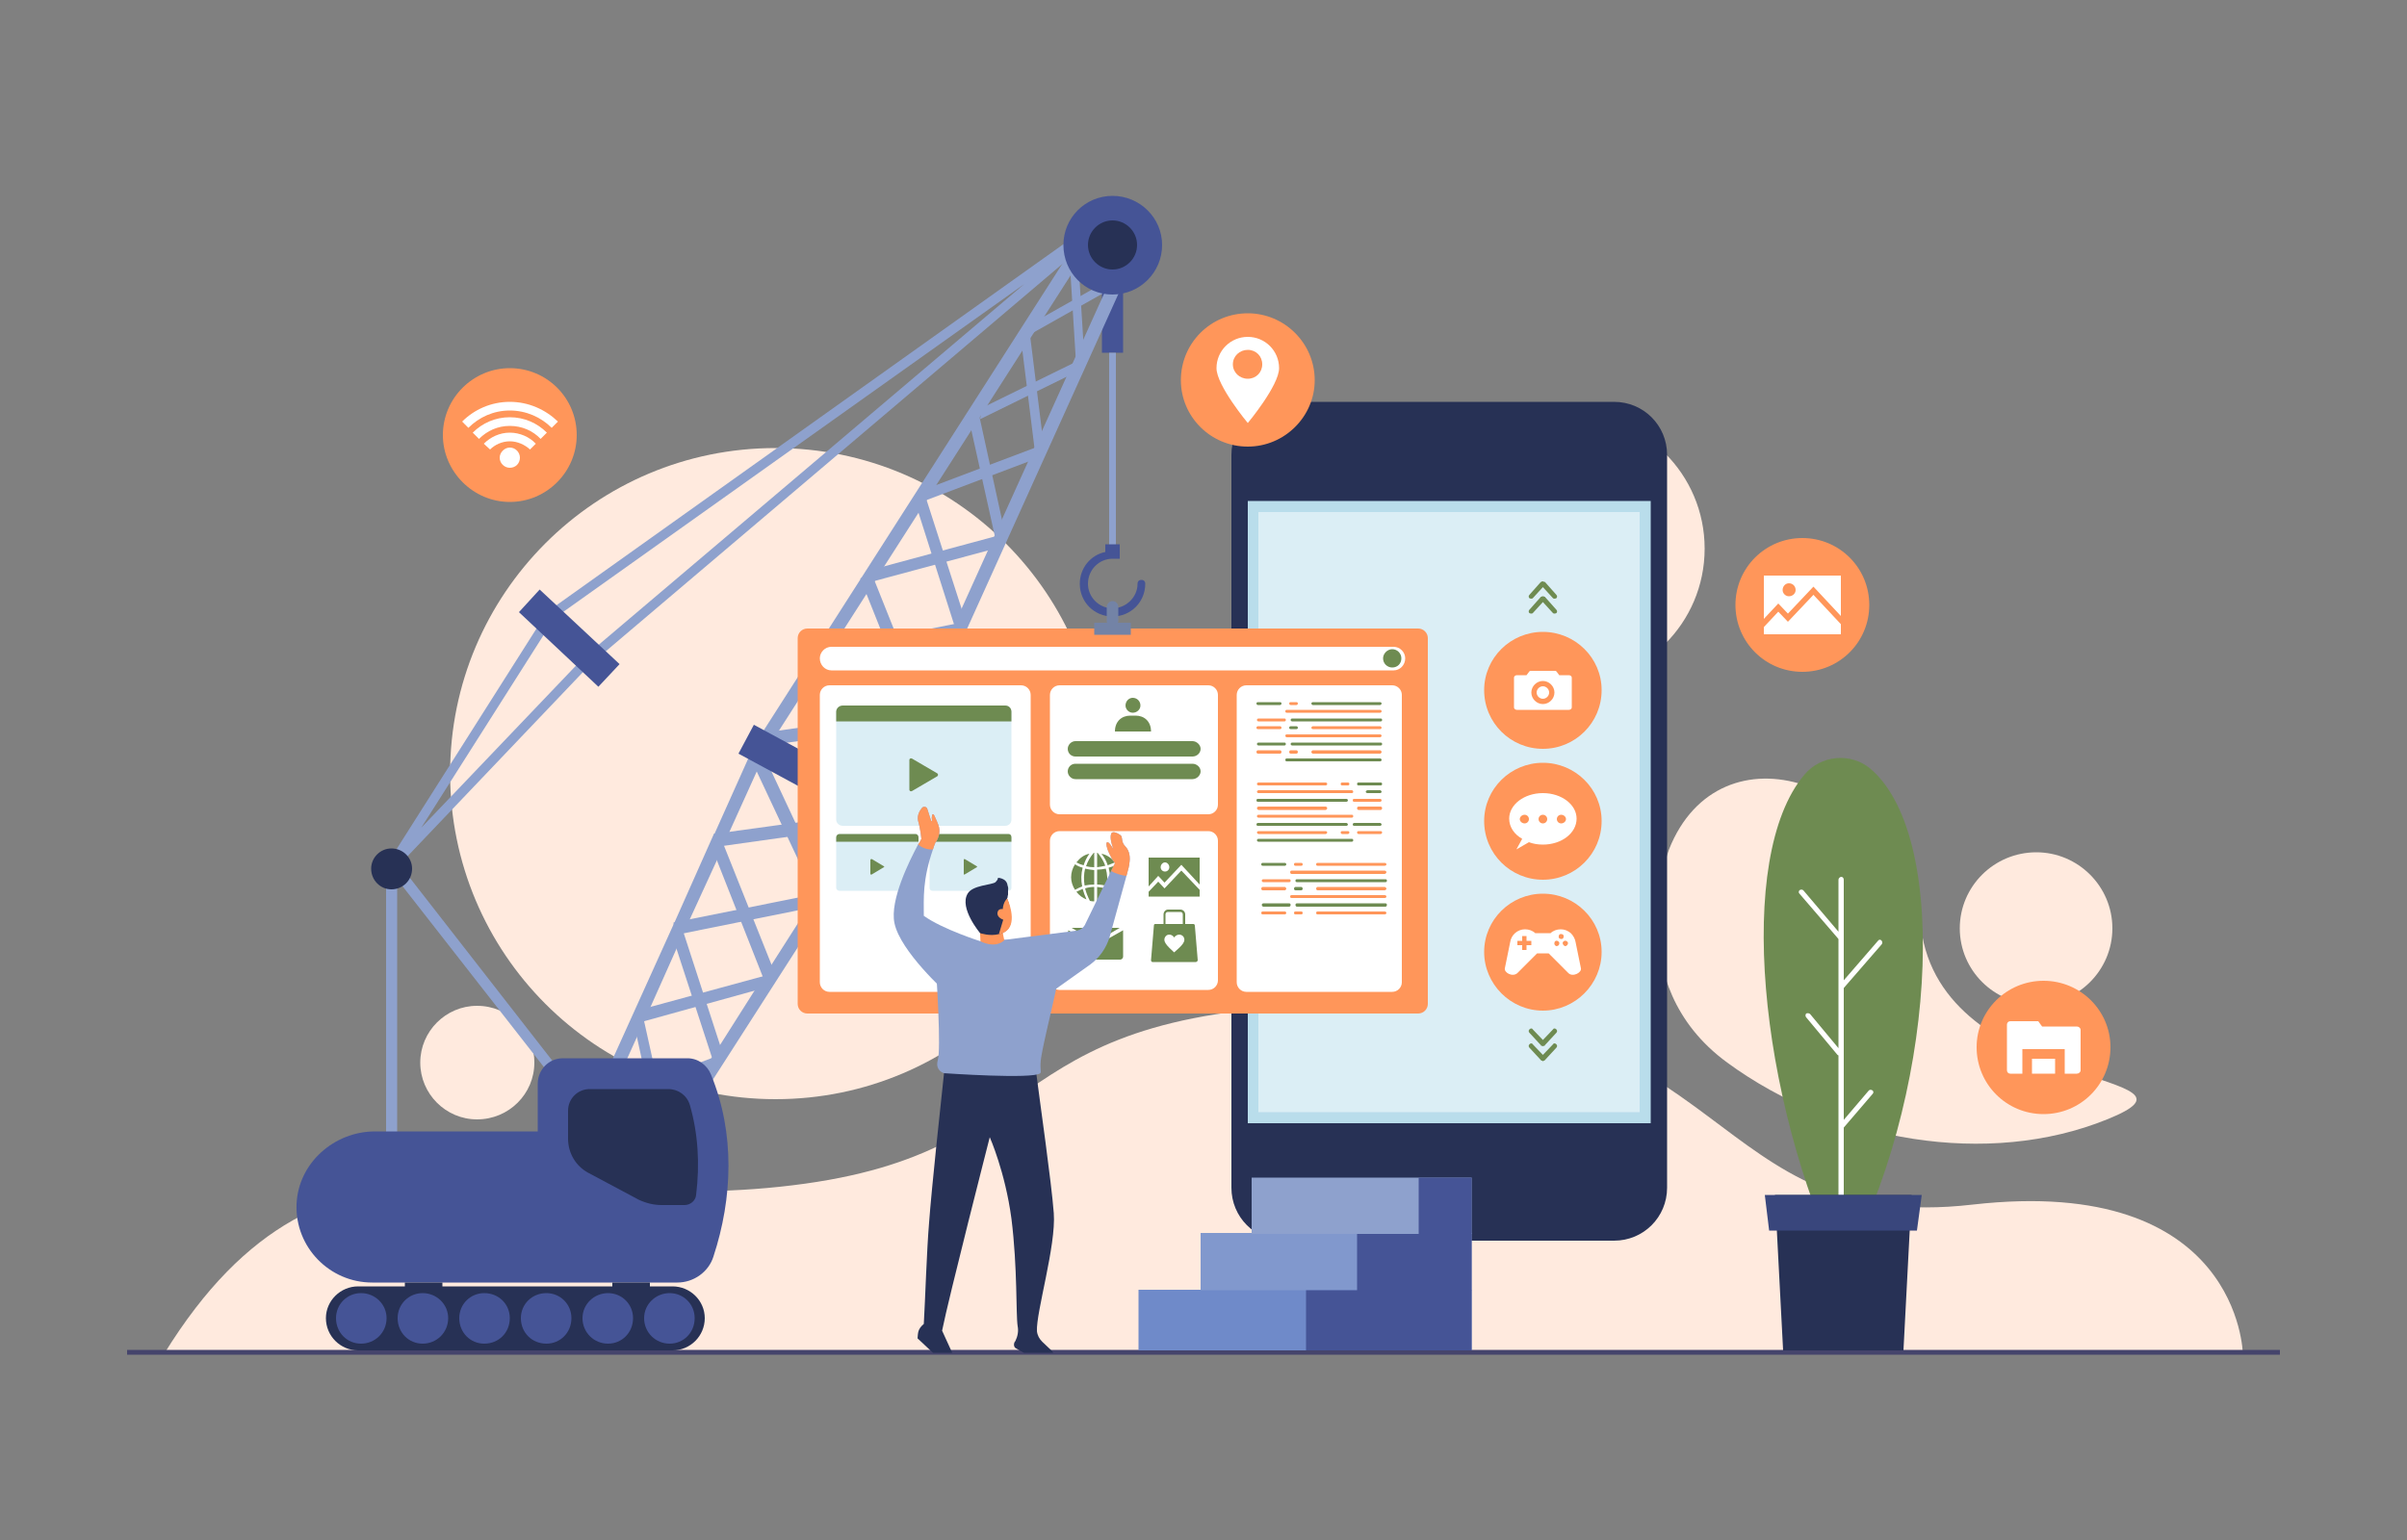 <svg version="1.2" xmlns="http://www.w3.org/2000/svg" viewBox="0 0 500 320" width="500" height="320">
	<rect x="0" y="0" width="500" height="320" fill="#808080" stroke="none"/>
	<title>Heavy Vehicle Build Mobile App Development Process Flat Illustration 02-ai</title>
	<style>
		.s0 { fill: #ffeade } 
		.s1 { fill: #45446c } 
		.s2 { fill: #8ea1cd } 
		.s3 { fill: #455496 } 
		.s4 { fill: #273155 } 
		.s5 { fill: #b9ddeb } 
		.s6 { fill: #dbeef5 } 
		.s7 { fill: #ff965a } 
		.s8 { fill: #ffffff } 
		.s9 { fill: #6e8b51 } 
		.s10 { fill: #7383a6 } 
		.s11 { fill: #6f8ac9 } 
		.s12 { fill: #8198cd } 
		.s13 { fill: #ffd038 } 
		.s14 { fill: #39467c } 
	</style>
	<g id="_Artboards_">
	</g>
	<g id="Layer 1">
		<g id="&lt;Group&gt;">
			<g id="&lt;Group&gt;">
				<path id="&lt;Path&gt;" class="s0" d="m34.1 281.3h431.8c0 0-0.6-37.3-56.1-31-55.6 6.4-49-41.6-126.9-41.6-77.9 0-61.4 30.7-118.3 37.6-57 7-96.5-20.1-130.5 35z"/>
				<g id="&lt;Group&gt;">
					<path id="&lt;Path&gt;" class="s1" d="m473.6 281.5h-447.2v-1h447.2z"/>
				</g>
				<path id="&lt;Path&gt;" class="s0" d="m346.7 176.5c0 0-10.5 27.8 12.1 44.3 22.5 16.5 54.2 21.8 78.9 11.8 24.6-9.9-32.5-5.2-38.4-38.2-6-33.1-42.1-44.4-52.6-17.9z"/>
				<path id="&lt;Path&gt;" class="s0" d="m228.7 160.7c0 37.4-30.2 67.7-67.6 67.7-37.4 0-67.6-30.3-67.6-67.7 0-37.3 30.2-67.6 67.6-67.6 37.4 0 67.6 30.3 67.6 67.6z"/>
				<path id="&lt;Path&gt;" class="s0" d="m354.1 114c0 15.5-12.6 28-28.1 28-15.5 0-28-12.5-28-28 0-15.5 12.5-28 28-28 15.5 0 28.1 12.5 28.1 28z"/>
				<path id="&lt;Path&gt;" class="s0" d="m438.8 192.9c0 8.7-7.1 15.8-15.8 15.8-8.8 0-15.9-7.1-15.9-15.8 0-8.7 7.1-15.8 15.9-15.8 8.7 0 15.8 7.1 15.8 15.8z"/>
				<path id="&lt;Path&gt;" class="s0" d="m111 220.8c0 6.5-5.3 11.8-11.9 11.8-6.5 0-11.8-5.3-11.8-11.8 0-6.5 5.3-11.8 11.8-11.8 6.6 0 11.9 5.3 11.9 11.8z"/>
				<g id="&lt;Group&gt;">
					<path id="&lt;Path&gt;" class="s2" d="m80.2 238.3h2.3v-59.4h-2.3z"/>
					<g id="&lt;Group&gt;">
						<path id="&lt;Path&gt;" class="s3" d="m228.9 73.3h4.4v-20.8h-4.4z"/>
					</g>
					<g id="&lt;Group&gt;">
						<path id="&lt;Path&gt;" class="s2" d="m230.4 113.5h1.4v-40.2h-1.4z"/>
					</g>
					<path id="&lt;Path&gt;" class="s3" d="m229.6 114.7v-1.6h3v3h-0.7c0 0-0.8 0-0.8 0-2.8 0-5.1 2.3-5.1 5.2 0 2.8 2.3 5.1 5.1 5.1 2.8 0 5.2-2.3 5.2-5.1 0-0.5 0.3-0.8 0.8-0.8 0.5 0 0.8 0.3 0.8 0.8 0 3.8-3 6.8-6.8 6.8-3.8 0-6.8-3-6.8-6.8 0-3.3 2.3-6 5.3-6.6z"/>
					<g id="&lt;Group&gt;">
						<g id="&lt;Group&gt;">
							<path id="&lt;Path&gt;" class="s4" d="m335.3 83.5h-68.5c-6.1 0-11 4.9-11 11v152.3c0 6.1 4.9 11 11 11h68.5c6.1 0 11-4.9 11-11v-152.3c0-6.1-4.9-11-11-11z"/>
						</g>
						<g id="&lt;Group&gt;">
							<path id="&lt;Path&gt;" class="s5" d="m342.9 233.4h-83.7v-129.3h83.7z"/>
							<path id="&lt;Path&gt;" class="s6" d="m261.4 231.1v-124.7h79.2v124.7z"/>
						</g>
					</g>
					<g id="&lt;Group&gt;">
						<g id="&lt;Group&gt;">
							<g id="&lt;Group&gt;">
								<g id="&lt;Group&gt;">
									<path id="&lt;Path&gt;" class="s2" d="m181.6 166.6l2.5 1.2 51.6-114.2-2.5-1.1z"/>
									<path id="&lt;Path&gt;" class="s2" d="m159.9 154.8l-2.3-1.4 67.5-105.5 2.3 1.5z"/>
								</g>
								<g id="&lt;Group&gt;">
									<path id="&lt;Path&gt;" class="s2" d="m159.7 152.1l0.4 2.7 32-4.5-0.4-2.7z"/>
									<path id="&lt;Path&gt;" class="s2" d="m184 165.2l-2.5 1.2-13.7-29.3 2.5-1.1z"/>
								</g>
								<g id="&lt;Group&gt;">
									<path id="&lt;Path&gt;" class="s2" d="m170.6 135.2l0.2 2.5 29.4-5.8-0.2-2.6z"/>
									<path id="&lt;Path&gt;" class="s2" d="m192.1 146.8l-2.3 1.2-11.1-27.8 2.3-1.2z"/>
								</g>
								<g id="&lt;Group&gt;">
									<path id="&lt;Path&gt;" class="s2" d="m181 118.4v2.5l27.5-7.4-0.1-2.5z"/>
									<path id="&lt;Path&gt;" class="s2" d="m200.4 128.5l-2.2 1.3-8.4-26.4 2.1-1.3z"/>
								</g>
								<g id="&lt;Group&gt;">
									<path id="&lt;Path&gt;" class="s2" d="m191.8 101.8l-0.1 2.4 23.8-9 0.1-2.4z"/>
									<path id="&lt;Path&gt;" class="s2" d="m208.6 110.1l-1.9 1.5-5.5-24.8 2-1.4z"/>
								</g>
								<g id="&lt;Group&gt;">
									<path id="&lt;Path&gt;" class="s2" d="m203.9 84.8l-0.3 2.3 21.2-10.4 0.3-2.3z"/>
									<path id="&lt;Path&gt;" class="s2" d="m216.7 91.7l-1.8 1.5-2.9-23.4 1.8-1.5z"/>
								</g>
								<g id="&lt;Group&gt;">
									<path id="&lt;Path&gt;" class="s2" d="m214 67.4l-0.4 2.3 19.7-11.1 0.4-2.3z"/>
									<path id="&lt;Path&gt;" class="s2" d="m225.2 73.5l-1.7 1.6-1.4-22.6 1.7-1.6z"/>
								</g>
							</g>
							<g id="&lt;Group&gt;">
								<g id="&lt;Group&gt;">
									<path id="&lt;Path&gt;" class="s2" d="m134.2 241h3.2l34.9-54.4 0.1-0.3 10.3-16.1-2.2-1.4-0.3 0.3-1.7 2.7-7.4 11.7-1.8 2.7-1.6 2.6-7.4 11.6-1.7 2.5-0.1 0.1-1.8 2.9-7.1 11.2-1.7 2.6-0.2 0.3-2 3-7.1 11.1-1.7 2.7-2 3.1z"/>
									<path id="&lt;Path&gt;" class="s2" d="m117.8 241h3l3.3-7.5 1.2-2.5 0.1-0.3 1.3-2.8 5.6-12.4 1.5-3.3 1.3-2.9 5.4-12.1 1.5-3.3 1.3-2.9 5.6-12.2 1.3-3 0.1-0.3 1.2-2.6 5.7-12.6 1.3-2.9 0.2-0.4-2.5-1.1-7.8 17.4-0.2 0.2-8.1 18.2-0.1 0.2z"/>
								</g>
								<g id="&lt;Group&gt;">
									<path id="&lt;Path&gt;" class="s2" d="m156.3 158.4l2.5-1.2 13.7 29.3-2.5 1.1z"/>
									<path id="&lt;Path&gt;" class="s2" d="m180.6 171.5l-0.4-2.6-32 4.4 0.4 2.7z"/>
								</g>
								<g id="&lt;Group&gt;">
									<path id="&lt;Path&gt;" class="s2" d="m148.1 176.7l2.2-1.2 11.1 27.8-2.3 1.3z"/>
									<path id="&lt;Path&gt;" class="s2" d="m169.5 188.4l-0.2-2.6-29.4 5.9 0.3 2.6z"/>
								</g>
								<g id="&lt;Group&gt;">
									<path id="&lt;Path&gt;" class="s2" d="m139.7 194.6l2.1-1.4 8.8 27.1-2.1 1.3z"/>
									<path id="&lt;Path&gt;" class="s2" d="m158.7 205.3v-2.5l-26.8 7.3 0.1 2.6z"/>
								</g>
								<g id="&lt;Group&gt;">
									<path id="&lt;Path&gt;" class="s2" d="m131.7 212.7l1.9-1.4 5.5 24.8-2 1.4z"/>
									<path id="&lt;Path&gt;" class="s2" d="m147.8 222.2l0.2-2.4-23.8 9-0.1 2.4z"/>
								</g>
								<g id="&lt;Group&gt;">
									<path id="&lt;Path&gt;" class="s2" d="m124 232.1l0.1 1.4 1 7.5h1.9l-1.2-10.4-0.5 0.4z"/>
									<path id="&lt;Path&gt;" class="s2" d="m128.3 241h4.5l2.1-1.1 1.9-0.9 0.2-1.9 0.1-0.4-0.2 0.1z"/>
								</g>
							</g>
						</g>
						<path id="&lt;Path&gt;" class="s3" d="m153.4 156.6l30.3 16.4 3.2-6-30.3-16.4z"/>
						<path id="&lt;Path&gt;" class="s2" d="m128.3 241h-1.3l0.1 0.6z"/>
					</g>
					<path id="&lt;Path&gt;" class="s2" d="m115.3 224.7l2-1-34.9-44.8-2.1 1z"/>
					<g id="&lt;Group&gt;">
						<path id="&lt;Path&gt;" class="s2" d="m124.1 136.8l107.6-91.3-1.2-1.6-115.8 82.5 1.1 1.6 97-69-90 76.3z"/>
					</g>
					<g id="&lt;Group&gt;">
						<path id="&lt;Path&gt;" class="s3" d="m147.7 223.3c-0.8-2-2.7-3.4-4.9-3.4h-25.9c-2.9 0-5.2 2.4-5.2 5.3v9.9h-33.8c-8.5 0-16 6.6-16.3 15.2-0.3 8.9 6.9 16.2 15.7 16.2h63.4c3.4 0 6.5-2.2 7.5-5.4 4-12.2 4.5-25.6-0.5-37.8z"/>
						<path id="&lt;Path&gt;" class="s4" d="m118 230.8v5.8c0 3 1.6 5.7 4.2 7.1l10.5 5.6c1.5 0.7 3.1 1.1 4.7 1.1h4.8c1.2 0 2.3-0.9 2.4-2.1 0.8-6.5 0.4-12.8-1.3-18.7-0.6-2-2.4-3.3-4.5-3.3h-16.3c-2.5 0-4.5 2-4.5 4.5z"/>
						<g id="&lt;Group&gt;">
							<path id="&lt;Path&gt;" class="s4" d="m127.2 269.2h7.8v-2.7h-7.8z"/>
							<path id="&lt;Path&gt;" class="s4" d="m84.1 269.2h7.8v-2.7h-7.8z"/>
						</g>
						<path id="&lt;Path&gt;" class="s4" d="m139.7 267.3h-65.3c-3.7 0-6.7 3-6.7 6.6 0 3.7 3 6.7 6.7 6.7h65.3c3.7 0 6.7-3 6.7-6.7 0-3.6-3-6.6-6.7-6.6z"/>
					</g>
					<g id="&lt;Group&gt;">
						<path id="&lt;Path&gt;" class="s2" d="m82.1 180.6l40.1-42.1-1.4-1.4-33.3 34.9 27.3-43-1.7-1-32.6 51.4z"/>
					</g>
					<path id="&lt;Path&gt;" class="s3" d="m107.8 127.2l16.5 15.5 4.4-4.7-16.6-15.5z"/>
					<path id="&lt;Path&gt;" class="s3" d="m131.5 273.9c0-2.9-2.3-5.2-5.2-5.2-2.9 0-5.3 2.3-5.3 5.2 0 3 2.4 5.3 5.3 5.3 2.9 0 5.2-2.3 5.2-5.3z"/>
					<path id="&lt;Path&gt;" class="s3" d="m118.7 273.9c0-2.9-2.3-5.2-5.2-5.2-3 0-5.3 2.3-5.3 5.2 0 3 2.3 5.3 5.3 5.3 2.9 0 5.2-2.3 5.2-5.3z"/>
					<path id="&lt;Path&gt;" class="s3" d="m144.3 273.9c0-2.9-2.3-5.2-5.2-5.2-2.9 0-5.3 2.3-5.3 5.2 0 3 2.4 5.3 5.3 5.3 2.9 0 5.2-2.3 5.2-5.3z"/>
					<g id="&lt;Group&gt;">
						<path id="&lt;Path&gt;" class="s7" d="m294.6 130.6h-126.9c-1.1 0-2 0.9-2 2v76c0 1.1 0.9 2 2 2h126.9c1.1 0 2-0.9 2-2v-76c0-1.1-0.9-2-2-2z"/>
						<g id="&lt;Group&gt;">
							<g id="&lt;Group&gt;">
								<path id="&lt;Path&gt;" class="s8" d="m289.5 134.4h-116.8c-1.3 0-2.4 1.1-2.4 2.4 0 1.4 1.1 2.5 2.4 2.5h116.8c1.3 0 2.4-1.1 2.4-2.5 0-1.3-1.1-2.4-2.4-2.4z"/>
								<path id="&lt;Path&gt;" class="s9" d="m287.3 136.8c0-1 0.9-1.9 1.9-1.9 1.1 0 1.9 0.9 1.9 1.9 0 1.1-0.8 1.9-1.9 1.9-1 0-1.9-0.8-1.9-1.9z"/>
							</g>
						</g>
						<path id="&lt;Path&gt;" class="s8" d="m212.1 142.4h-39.8c-1.1 0-2 0.9-2 2v59.7c0 1.1 0.9 2 2 2h39.8c1.1 0 2-0.9 2-2v-59.7c0-1.1-0.9-2-2-2z"/>
						<path id="&lt;Path&gt;" class="s8" d="m289.2 142.4h-30.3c-1.1 0-2 0.9-2 2v59.7c0 1.1 0.9 2 2 2h30.3c1.1 0 2-0.9 2-2v-59.7c0-1.1-0.9-2-2-2z"/>
						<g id="&lt;Group&gt;">
							<path id="&lt;Path&gt;" class="s6" d="m208.8 146.6h-33.7c-0.8 0-1.4 0.6-1.4 1.3v22.4c0 0.7 0.6 1.3 1.4 1.3h33.7c0.8 0 1.3-0.6 1.3-1.3v-22.4c0-0.7-0.5-1.3-1.3-1.3z"/>
							<path id="&lt;Path&gt;" class="s9" d="m194.7 160.7l-5.3-3.1c-0.3-0.1-0.5 0.1-0.5 0.3v6.2c0 0.2 0.2 0.4 0.5 0.3l5.3-3.1c0.2-0.1 0.2-0.5 0-0.6z"/>
							<path id="&lt;Path&gt;" class="s9" d="m208.8 146.6h-33.7c-0.8 0-1.4 0.6-1.4 1.3v2h36.4v-2c0-0.7-0.5-1.3-1.3-1.3z"/>
						</g>
						<g id="&lt;Group&gt;">
							<path id="&lt;Path&gt;" class="s6" d="m190.2 173.3h-15.8c-0.4 0-0.7 0.3-0.7 0.7v10.5c0 0.3 0.3 0.6 0.7 0.6h15.8c0.3 0 0.6-0.3 0.6-0.6v-10.5c0-0.4-0.3-0.7-0.6-0.7z"/>
							<path id="&lt;Path&gt;" class="s9" d="m183.6 180l-2.5-1.5c-0.1 0-0.3 0-0.3 0.2v2.9c0 0.1 0.2 0.2 0.3 0.1l2.5-1.5c0.1 0 0.1-0.2 0-0.2z"/>
							<path id="&lt;Path&gt;" class="s9" d="m190.2 173.3h-15.8c-0.4 0-0.7 0.3-0.7 0.7v0.9h17.1v-0.9c0-0.4-0.3-0.7-0.6-0.7z"/>
						</g>
						<g id="&lt;Group&gt;">
							<path id="&lt;Path&gt;" class="s6" d="m209.5 173.3h-15.8c-0.4 0-0.6 0.3-0.6 0.7v10.5c0 0.3 0.2 0.6 0.6 0.6h15.8c0.4 0 0.6-0.3 0.6-0.6v-10.5c0-0.4-0.2-0.7-0.6-0.7z"/>
							<path id="&lt;Path&gt;" class="s9" d="m202.9 180l-2.5-1.5c-0.1 0-0.2 0-0.2 0.2v2.9c0 0.1 0.1 0.2 0.2 0.1l2.5-1.5c0.1 0 0.1-0.2 0-0.2z"/>
							<path id="&lt;Path&gt;" class="s9" d="m209.5 173.3h-15.8c-0.4 0-0.6 0.3-0.6 0.7v0.9h17v-0.9c0-0.4-0.2-0.7-0.6-0.7z"/>
						</g>
						<g id="&lt;Group&gt;">
							<g id="&lt;Group&gt;">
								<g id="&lt;Group&gt;">
									<g id="&lt;Group&gt;">
										<path id="&lt;Path&gt;" class="s9" d="m272.7 146.5h14c0.1 0 0.3-0.2 0.3-0.3 0-0.2-0.2-0.3-0.3-0.3h-14c-0.1 0-0.3 0.1-0.3 0.3 0 0.1 0.2 0.3 0.3 0.3z"/>
									</g>
									<g id="&lt;Group&gt;">
										<path id="&lt;Path&gt;" class="s7" d="m268.1 146.5h1.2c0.2 0 0.3-0.2 0.3-0.3 0-0.2-0.1-0.3-0.3-0.3h-1.2c-0.2 0-0.3 0.1-0.3 0.3 0 0.1 0.1 0.3 0.3 0.3z"/>
									</g>
									<g id="&lt;Group&gt;">
										<path id="&lt;Path&gt;" class="s9" d="m261.3 146.5h4.6c0.2 0 0.3-0.2 0.3-0.3 0-0.2-0.1-0.3-0.3-0.3h-4.6c-0.2 0-0.3 0.1-0.3 0.3 0 0.1 0.1 0.3 0.3 0.3z"/>
									</g>
									<g id="&lt;Group&gt;">
										<path id="&lt;Path&gt;" class="s7" d="m267.3 148.1h19.4c0.1 0 0.3-0.1 0.3-0.3 0-0.2-0.2-0.3-0.3-0.3h-19.4c-0.2 0-0.3 0.1-0.3 0.3 0 0.2 0.1 0.3 0.3 0.3z"/>
									</g>
									<g id="&lt;Group&gt;">
										<path id="&lt;Path&gt;" class="s8" d="m261.4 148.1h2.6c0.2 0 0.4-0.1 0.4-0.3 0-0.2-0.2-0.3-0.4-0.3h-2.6c-0.1 0-0.3 0.1-0.3 0.3 0 0.2 0.2 0.3 0.3 0.3z"/>
									</g>
								</g>
							</g>
							<g id="&lt;Group&gt;">
								<g id="&lt;Group&gt;">
									<g id="&lt;Group&gt;">
										<path id="&lt;Path&gt;" class="s7" d="m261.4 149.9h5.4c0.2 0 0.3-0.1 0.3-0.3 0-0.2-0.1-0.3-0.3-0.3h-5.4c-0.1 0-0.3 0.1-0.3 0.3 0 0.2 0.2 0.3 0.3 0.3z"/>
									</g>
									<g id="&lt;Group&gt;">
										<path id="&lt;Path&gt;" class="s9" d="m268.4 149.9h18.4c0.2 0 0.3-0.1 0.3-0.3 0-0.2-0.1-0.3-0.3-0.3h-18.4c-0.1 0-0.3 0.1-0.3 0.3 0 0.2 0.2 0.3 0.3 0.3z"/>
									</g>
									<g id="&lt;Group&gt;">
										<path id="&lt;Path&gt;" class="s7" d="m272.7 151.5h14c0.1 0 0.3-0.1 0.3-0.3 0-0.1-0.2-0.3-0.3-0.3h-14c-0.1 0-0.3 0.2-0.3 0.3 0 0.2 0.2 0.3 0.3 0.3z"/>
									</g>
									<g id="&lt;Group&gt;">
										<path id="&lt;Path&gt;" class="s9" d="m268.1 151.5h1.2c0.2 0 0.3-0.1 0.3-0.3 0-0.1-0.1-0.3-0.3-0.3h-1.2c-0.2 0-0.3 0.2-0.3 0.3 0 0.2 0.1 0.3 0.3 0.3z"/>
									</g>
									<g id="&lt;Group&gt;">
										<path id="&lt;Path&gt;" class="s7" d="m261.3 151.5h4.6c0.2 0 0.3-0.1 0.3-0.3 0-0.1-0.1-0.3-0.3-0.3h-4.6c-0.2 0-0.3 0.2-0.3 0.3 0 0.2 0.1 0.3 0.3 0.3z"/>
									</g>
									<g id="&lt;Group&gt;">
										<path id="&lt;Path&gt;" class="s7" d="m267.3 153.2h19.4c0.1 0 0.3-0.2 0.3-0.3 0-0.2-0.2-0.3-0.3-0.3h-19.4c-0.2 0-0.3 0.1-0.3 0.3 0 0.1 0.1 0.3 0.3 0.3z"/>
									</g>
								</g>
							</g>
							<g id="&lt;Group&gt;">
								<g id="&lt;Group&gt;">
									<g id="&lt;Group&gt;">
										<path id="&lt;Path&gt;" class="s9" d="m261.4 154.9h5.4c0.2 0 0.3-0.1 0.3-0.3 0-0.2-0.1-0.3-0.3-0.3h-5.4c-0.1 0-0.3 0.1-0.3 0.3 0 0.2 0.2 0.3 0.3 0.3z"/>
									</g>
									<g id="&lt;Group&gt;">
										<path id="&lt;Path&gt;" class="s9" d="m268.4 154.9h18.4c0.2 0 0.3-0.1 0.3-0.3 0-0.2-0.1-0.3-0.3-0.3h-18.4c-0.1 0-0.3 0.1-0.3 0.3 0 0.2 0.2 0.3 0.3 0.3z"/>
									</g>
									<g id="&lt;Group&gt;">
										<path id="&lt;Path&gt;" class="s7" d="m272.7 156.6h14c0.1 0 0.3-0.2 0.3-0.3 0-0.2-0.2-0.4-0.3-0.4h-14c-0.1 0-0.3 0.2-0.3 0.4 0 0.1 0.2 0.3 0.3 0.3z"/>
									</g>
									<g id="&lt;Group&gt;">
										<path id="&lt;Path&gt;" class="s7" d="m268.1 156.6h1.2c0.2 0 0.3-0.2 0.3-0.3 0-0.2-0.1-0.4-0.3-0.4h-1.2c-0.2 0-0.3 0.2-0.3 0.4 0 0.1 0.1 0.3 0.3 0.3z"/>
									</g>
									<g id="&lt;Group&gt;">
										<path id="&lt;Path&gt;" class="s7" d="m261.3 156.6h4.6c0.2 0 0.3-0.2 0.3-0.3 0-0.2-0.1-0.4-0.3-0.4h-4.6c-0.2 0-0.3 0.2-0.3 0.4 0 0.1 0.1 0.3 0.3 0.3z"/>
									</g>
									<g id="&lt;Group&gt;">
										<path id="&lt;Path&gt;" class="s9" d="m267.3 158.2h19.4c0.1 0 0.3-0.1 0.3-0.3 0-0.2-0.2-0.3-0.3-0.3h-19.4c-0.2 0-0.3 0.1-0.3 0.3 0 0.2 0.1 0.3 0.3 0.3z"/>
									</g>
								</g>
							</g>
						</g>
						<g id="&lt;Group&gt;">
							<g id="&lt;Group&gt;">
								<g id="&lt;Group&gt;">
									<g id="&lt;Group&gt;">
										<path id="&lt;Path&gt;" class="s7" d="m275.4 163.2h-14c-0.1 0-0.3-0.1-0.3-0.3 0-0.2 0.2-0.3 0.3-0.3h14c0.1 0 0.3 0.1 0.3 0.3 0 0.2-0.2 0.3-0.3 0.3z"/>
									</g>
									<g id="&lt;Group&gt;">
										<path id="&lt;Path&gt;" class="s7" d="m280 163.2h-1.2c-0.2 0-0.3-0.1-0.3-0.3 0-0.2 0.1-0.3 0.3-0.3h1.2c0.2 0 0.3 0.1 0.3 0.3 0 0.2-0.1 0.3-0.3 0.3z"/>
									</g>
									<g id="&lt;Group&gt;">
										<path id="&lt;Path&gt;" class="s9" d="m286.8 163.2h-4.6c-0.2 0-0.3-0.1-0.3-0.3 0-0.2 0.1-0.3 0.3-0.3h4.6c0.2 0 0.3 0.1 0.3 0.3 0 0.2-0.1 0.3-0.3 0.3z"/>
									</g>
									<g id="&lt;Group&gt;">
										<path id="&lt;Path&gt;" class="s7" d="m280.8 164.8h-19.4c-0.1 0-0.3-0.1-0.3-0.3 0-0.1 0.2-0.3 0.3-0.3h19.4c0.2 0 0.3 0.2 0.3 0.3 0 0.2-0.1 0.3-0.3 0.3z"/>
									</g>
									<g id="&lt;Group&gt;">
										<path id="&lt;Path&gt;" class="s9" d="m286.7 164.8h-2.6c-0.2 0-0.4-0.1-0.4-0.3 0-0.1 0.2-0.3 0.4-0.3h2.6c0.1 0 0.3 0.2 0.3 0.3 0 0.2-0.2 0.3-0.3 0.3z"/>
									</g>
								</g>
							</g>
							<g id="&lt;Group&gt;">
								<g id="&lt;Group&gt;">
									<g id="&lt;Group&gt;">
										<path id="&lt;Path&gt;" class="s7" d="m286.7 166.6h-5.4c-0.2 0-0.3-0.1-0.3-0.3 0-0.2 0.1-0.3 0.3-0.3h5.4c0.1 0 0.3 0.1 0.3 0.3 0 0.2-0.2 0.3-0.3 0.3z"/>
									</g>
									<g id="&lt;Group&gt;">
										<path id="&lt;Path&gt;" class="s9" d="m279.7 166.6h-18.4c-0.2 0-0.3-0.1-0.3-0.3 0-0.2 0.1-0.3 0.3-0.3h18.4c0.1 0 0.3 0.1 0.3 0.3 0 0.2-0.2 0.3-0.3 0.3z"/>
									</g>
									<g id="&lt;Group&gt;">
										<path id="&lt;Path&gt;" class="s7" d="m275.4 168.3h-14c-0.1 0-0.3-0.2-0.3-0.4 0-0.1 0.2-0.3 0.3-0.3h14c0.1 0 0.3 0.2 0.3 0.3 0 0.2-0.2 0.4-0.3 0.4z"/>
									</g>
									<g id="&lt;Group&gt;">
										<path id="&lt;Path&gt;" class="s8" d="m280 168.3h-1.2c-0.2 0-0.3-0.2-0.3-0.4 0-0.1 0.1-0.3 0.3-0.3h1.2c0.2 0 0.3 0.2 0.3 0.3 0 0.2-0.1 0.4-0.3 0.4z"/>
									</g>
									<g id="&lt;Group&gt;">
										<path id="&lt;Path&gt;" class="s7" d="m286.8 168.3h-4.6c-0.2 0-0.3-0.2-0.3-0.4 0-0.1 0.1-0.3 0.3-0.3h4.6c0.2 0 0.3 0.2 0.3 0.3 0 0.2-0.1 0.4-0.3 0.4z"/>
									</g>
									<g id="&lt;Group&gt;">
										<path id="&lt;Path&gt;" class="s7" d="m280.8 169.9h-19.4c-0.1 0-0.3-0.1-0.3-0.3 0-0.2 0.2-0.3 0.3-0.3h19.4c0.2 0 0.3 0.1 0.3 0.3 0 0.2-0.1 0.3-0.3 0.3z"/>
									</g>
								</g>
							</g>
							<g id="&lt;Group&gt;">
								<g id="&lt;Group&gt;">
									<g id="&lt;Group&gt;">
										<path id="&lt;Path&gt;" class="s9" d="m286.7 171.6h-5.4c-0.2 0-0.3-0.1-0.3-0.3 0-0.1 0.1-0.3 0.3-0.3h5.4c0.1 0 0.3 0.2 0.3 0.3 0 0.2-0.2 0.3-0.3 0.3z"/>
									</g>
									<g id="&lt;Group&gt;">
										<path id="&lt;Path&gt;" class="s9" d="m279.7 171.6h-18.4c-0.2 0-0.3-0.1-0.3-0.3 0-0.1 0.1-0.3 0.3-0.3h18.4c0.1 0 0.3 0.2 0.3 0.3 0 0.2-0.2 0.3-0.3 0.3z"/>
									</g>
									<g id="&lt;Group&gt;">
										<path id="&lt;Path&gt;" class="s7" d="m275.4 173.3h-14c-0.1 0-0.3-0.2-0.3-0.3 0-0.2 0.2-0.3 0.3-0.3h14c0.1 0 0.3 0.1 0.3 0.3 0 0.1-0.2 0.3-0.3 0.3z"/>
									</g>
									<g id="&lt;Group&gt;">
										<path id="&lt;Path&gt;" class="s7" d="m280 173.3h-1.2c-0.2 0-0.3-0.2-0.3-0.3 0-0.2 0.1-0.3 0.3-0.3h1.2c0.2 0 0.3 0.1 0.3 0.3 0 0.1-0.1 0.3-0.3 0.3z"/>
									</g>
									<g id="&lt;Group&gt;">
										<path id="&lt;Path&gt;" class="s7" d="m286.8 173.3h-4.6c-0.2 0-0.3-0.2-0.3-0.3 0-0.2 0.1-0.3 0.3-0.3h4.6c0.2 0 0.3 0.1 0.3 0.3 0 0.1-0.1 0.3-0.3 0.3z"/>
									</g>
									<g id="&lt;Group&gt;">
										<path id="&lt;Path&gt;" class="s9" d="m280.8 174.9h-19.4c-0.1 0-0.3-0.1-0.3-0.3 0-0.2 0.2-0.3 0.3-0.3h19.4c0.2 0 0.3 0.1 0.3 0.3 0 0.2-0.1 0.3-0.3 0.3z"/>
									</g>
								</g>
							</g>
						</g>
						<g id="&lt;Group&gt;">
							<g id="&lt;Group&gt;">
								<g id="&lt;Group&gt;">
									<g id="&lt;Group&gt;">
										<path id="&lt;Path&gt;" class="s7" d="m273.7 179.9h13.9c0.2 0 0.4-0.1 0.4-0.3 0-0.2-0.2-0.3-0.4-0.3h-13.9c-0.2 0-0.3 0.1-0.3 0.3 0 0.2 0.1 0.3 0.3 0.3z"/>
									</g>
									<g id="&lt;Group&gt;">
										<path id="&lt;Path&gt;" class="s7" d="m269.1 179.9h1.2c0.2 0 0.3-0.1 0.3-0.3 0-0.2-0.1-0.3-0.3-0.3h-1.2c-0.2 0-0.3 0.1-0.3 0.3 0 0.2 0.1 0.3 0.3 0.3z"/>
									</g>
									<g id="&lt;Group&gt;">
										<path id="&lt;Path&gt;" class="s9" d="m262.3 179.9h4.6c0.1 0 0.3-0.1 0.3-0.3 0-0.2-0.2-0.3-0.3-0.3h-4.6c-0.2 0-0.3 0.1-0.3 0.3 0 0.2 0.1 0.3 0.3 0.3z"/>
									</g>
									<g id="&lt;Group&gt;">
										<path id="&lt;Path&gt;" class="s7" d="m268.3 181.6h19.3c0.2 0 0.4-0.2 0.4-0.4 0-0.1-0.2-0.3-0.4-0.3h-19.3c-0.2 0-0.3 0.2-0.3 0.3 0 0.2 0.1 0.4 0.3 0.4z"/>
									</g>
									<g id="&lt;Group&gt;">
										<path id="&lt;Path&gt;" class="s8" d="m262.4 181.6h2.6c0.2 0 0.3-0.2 0.3-0.4 0-0.1-0.1-0.3-0.3-0.3h-2.6c-0.1 0-0.3 0.2-0.3 0.3 0 0.2 0.2 0.4 0.3 0.4z"/>
									</g>
								</g>
							</g>
							<g id="&lt;Group&gt;">
								<g id="&lt;Group&gt;">
									<g id="&lt;Group&gt;">
										<path id="&lt;Path&gt;" class="s7" d="m262.4 183.3h5.4c0.2 0 0.3-0.1 0.3-0.3 0-0.2-0.1-0.3-0.3-0.3h-5.4c-0.1 0-0.3 0.1-0.3 0.3 0 0.2 0.2 0.3 0.3 0.3z"/>
									</g>
									<g id="&lt;Group&gt;">
										<path id="&lt;Path&gt;" class="s9" d="m269.4 183.3h18.4c0.2 0 0.3-0.1 0.3-0.3 0-0.2-0.1-0.3-0.3-0.3h-18.4c-0.2 0-0.3 0.1-0.3 0.3 0 0.2 0.1 0.3 0.3 0.3z"/>
									</g>
									<g id="&lt;Group&gt;">
										<path id="&lt;Path&gt;" class="s7" d="m273.7 185h13.9c0.2 0 0.4-0.2 0.4-0.3 0-0.2-0.2-0.4-0.4-0.4h-13.9c-0.2 0-0.3 0.2-0.3 0.4 0 0.1 0.1 0.3 0.3 0.3z"/>
									</g>
									<g id="&lt;Group&gt;">
										<path id="&lt;Path&gt;" class="s9" d="m269.1 185h1.2c0.2 0 0.3-0.2 0.3-0.3 0-0.2-0.1-0.4-0.3-0.4h-1.2c-0.2 0-0.3 0.2-0.3 0.4 0 0.1 0.1 0.3 0.3 0.3z"/>
									</g>
									<g id="&lt;Group&gt;">
										<path id="&lt;Path&gt;" class="s7" d="m262.3 185h4.6c0.1 0 0.3-0.2 0.3-0.3 0-0.2-0.2-0.4-0.3-0.4h-4.6c-0.2 0-0.3 0.2-0.3 0.4 0 0.1 0.1 0.3 0.3 0.3z"/>
									</g>
									<g id="&lt;Group&gt;">
										<path id="&lt;Path&gt;" class="s7" d="m268.3 186.6h19.3c0.2 0 0.4-0.1 0.4-0.3 0-0.2-0.2-0.3-0.4-0.3h-19.3c-0.2 0-0.3 0.1-0.3 0.3 0 0.2 0.1 0.3 0.3 0.3z"/>
									</g>
								</g>
							</g>
							<g id="&lt;Group&gt;">
								<g id="&lt;Group&gt;">
									<g id="&lt;Group&gt;">
										<path id="&lt;Path&gt;" class="s9" d="m262.4 188.4h5.4c0.2 0 0.3-0.2 0.3-0.4 0-0.1-0.1-0.3-0.3-0.3h-5.4c-0.1 0-0.3 0.2-0.3 0.3 0 0.2 0.2 0.4 0.3 0.4z"/>
									</g>
									<g id="&lt;Group&gt;">
										<path id="&lt;Path&gt;" class="s9" d="m269.4 188.4h18.4c0.2 0 0.3-0.2 0.3-0.4 0-0.1-0.1-0.3-0.3-0.3h-18.4c-0.2 0-0.3 0.2-0.3 0.3 0 0.2 0.1 0.4 0.3 0.4z"/>
									</g>
									<g id="&lt;Group&gt;">
										<path id="&lt;Path&gt;" class="s7" d="m273.7 190h13.9c0.2 0 0.4-0.1 0.4-0.3 0-0.2-0.2-0.3-0.4-0.3h-13.9c-0.2 0-0.3 0.1-0.3 0.3 0 0.2 0.1 0.3 0.3 0.3z"/>
									</g>
									<g id="&lt;Group&gt;">
										<path id="&lt;Path&gt;" class="s7" d="m269.1 190h1.2c0.2 0 0.3-0.1 0.3-0.3 0-0.2-0.1-0.3-0.3-0.3h-1.2c-0.2 0-0.3 0.1-0.3 0.3 0 0.2 0.1 0.3 0.3 0.3z"/>
									</g>
									<g id="&lt;Group&gt;">
										<path id="&lt;Path&gt;" class="s7" d="m262.3 190h4.6c0.1 0 0.3-0.1 0.3-0.3 0-0.2-0.2-0.3-0.3-0.3h-4.6c-0.2 0-0.3 0.1-0.3 0.3 0 0.2 0.1 0.3 0.3 0.3z"/>
									</g>
									<g id="&lt;Group&gt;">
										<path id="&lt;Path&gt;" class="s8" d="m268.3 191.6h19.3c0.2 0 0.4-0.1 0.4-0.3 0-0.1-0.2-0.3-0.4-0.3h-19.3c-0.2 0-0.3 0.2-0.3 0.3 0 0.2 0.1 0.3 0.3 0.3z"/>
									</g>
								</g>
							</g>
						</g>
						<g id="&lt;Group&gt;">
							<g id="&lt;Group&gt;">
								<path id="&lt;Path&gt;" class="s8" d="m251 142.4h-30.9c-1.1 0-2 0.9-2 2v22.8c0 1.1 0.9 2 2 2h30.9c1.1 0 2-0.9 2-2v-22.8c0-1.1-0.9-2-2-2z"/>
							</g>
							<g id="&lt;Group&gt;">
								<g id="&lt;Group&gt;">
									<path id="&lt;Path&gt;" class="s9" d="m247.7 154h-24.3c-0.9 0-1.6 0.8-1.6 1.6 0 0.9 0.7 1.6 1.6 1.6h24.3c0.9 0 1.7-0.7 1.7-1.6 0-0.8-0.8-1.6-1.7-1.6z"/>
								</g>
								<g id="&lt;Group&gt;">
									<path id="&lt;Path&gt;" class="s9" d="m247.7 158.7h-24.3c-0.9 0-1.6 0.7-1.6 1.6 0 0.8 0.7 1.6 1.6 1.6h24.3c0.9 0 1.7-0.8 1.7-1.6 0-0.9-0.8-1.6-1.7-1.6z"/>
								</g>
								<g id="&lt;Group&gt;">
									<g id="&lt;Group&gt;">
										<path id="&lt;Compound Path&gt;" fill-rule="evenodd" class="s9" d="m239.1 152h-7.5c0-2.1 1.4-3.3 3.2-3.3h1.1c1.8 0 3.2 1.2 3.2 3.3zm-2.2-5.4c0 0.8-0.7 1.5-1.6 1.5-0.8 0-1.5-0.7-1.5-1.5 0-0.9 0.7-1.6 1.5-1.6 0.9 0 1.6 0.7 1.6 1.6z"/>
									</g>
								</g>
							</g>
						</g>
						<g id="&lt;Group&gt;">
							<g id="&lt;Group&gt;">
								<path id="&lt;Path&gt;" class="s8" d="m251 172.7h-30.9c-1.1 0-2 0.9-2 2v29c0 1.1 0.9 2 2 2h30.9c1.1 0 2-0.9 2-2v-29c0-1.1-0.9-2-2-2z"/>
							</g>
							<g id="&lt;Group&gt;">
								<g id="&lt;Group&gt;">
									<path id="&lt;Path&gt;" class="s9" d="m224.8 184.2q-0.8 0.3-1.5 0.7c-0.5-0.8-0.8-1.7-0.8-2.6 0-1 0.3-1.9 0.8-2.7q0.8 0.5 1.6 0.7-0.5 1.9-0.1 3.9z"/>
									<path id="&lt;Path&gt;" class="s9" d="m224.9 184.7q0.3 1.1 0.8 2.2c-0.8-0.3-1.6-0.9-2.1-1.6q0.6-0.3 1.3-0.6z"/>
									<path id="&lt;Path&gt;" class="s9" d="m225.1 179.8q-0.8-0.2-1.5-0.6c0.7-0.9 1.6-1.6 2.7-1.8q-0.8 1.1-1.2 2.4z"/>
									<path id="&lt;Path&gt;" class="s9" d="m227.2 177.2q0 0 0.1 0v3q-0.9 0-1.7-0.2 0.5-1.5 1.6-2.8z"/>
									<path id="&lt;Path&gt;" class="s9" d="m225.4 180.5q0.9 0.2 1.9 0.3v3q-1 0-2 0.2-0.3-1.8 0.1-3.5z"/>
									<path id="&lt;Path&gt;" class="s9" d="m227.3 184.3v3q-0.5 0-0.9-0.1-0.7-1.4-1-2.6 0.9-0.3 1.9-0.3z"/>
									<path id="&lt;Path&gt;" class="s9" d="m229.6 179.9q-0.9 0.2-1.7 0.3v-3q0 0 0.1 0 1.1 1.3 1.6 2.7z"/>
									<path id="&lt;Path&gt;" class="s9" d="m229.7 184.6q-0.3 1.3-1 2.6-0.4 0.1-0.8 0.1v-3q0.9 0.1 1.8 0.3z"/>
									<path id="&lt;Path&gt;" class="s9" d="m229.9 184.1q-1-0.3-2-0.3v-3.1q0.9 0 1.8-0.2 0.5 1.7 0.2 3.6z"/>
									<path id="&lt;Path&gt;" class="s9" d="m230.3 184.8q0.6 0.2 1.3 0.5c-0.5 0.7-1.3 1.3-2.1 1.6q0.5-1.1 0.8-2.1z"/>
									<path id="&lt;Path&gt;" class="s9" d="m230.1 179.8q-0.4-1.3-1.3-2.4c1.1 0.2 2.1 0.9 2.8 1.8q-0.8 0.3-1.5 0.6z"/>
									<path id="&lt;Path&gt;" class="s9" d="m232.6 182.3c0 0.9-0.2 1.8-0.7 2.6q-0.8-0.4-1.5-0.7 0.4-2-0.1-3.9 0.8-0.2 1.6-0.6c0.5 0.7 0.7 1.6 0.7 2.6z"/>
								</g>
								<g id="&lt;Group&gt;">
									<g id="&lt;Group&gt;">
										<g id="&lt;Group&gt;">
											<g id="&lt;Group&gt;">
												<g id="&lt;Group&gt;">
													<path id="&lt;Compound Path&gt;" class="s9" d="m245.2 189h-2.6c-0.5 0-0.9 0.5-0.9 1v2h0.4v-2c0-0.3 0.2-0.5 0.5-0.5h2.6c0.3 0 0.5 0.2 0.5 0.5v2h0.5v-2c0-0.5-0.4-1-1-1z"/>
												</g>
											</g>
										</g>
									</g>
									<g id="&lt;Group&gt;">
										<g id="&lt;Group&gt;">
											<g id="&lt;Group&gt;">
												<path id="&lt;Compound Path&gt;" fill-rule="evenodd" class="s9" d="m248.8 199.5c0 0.2-0.2 0.4-0.4 0.4h-9c-0.2 0-0.3-0.2-0.3-0.4l0.6-7.2c0-0.2 0.1-0.3 0.3-0.3h7.9c0.1 0 0.3 0.1 0.3 0.3zm-3-4.9c-0.5-0.6-1.4-0.5-1.9 0.2-0.4-0.7-1.4-0.8-1.8-0.2-0.7 1 0.3 1.9 1.8 3.3 1.6-1.4 2.6-2.3 1.9-3.3z"/>
											</g>
										</g>
									</g>
								</g>
								<g id="&lt;Group&gt;">
									<path id="&lt;Path&gt;" class="s9" d="m227.6 195.7l-5-2.9h10z"/>
									<path id="&lt;Path&gt;" class="s9" d="m233.3 193.4v5.4c0 0.3-0.3 0.6-0.6 0.6h-10.2c-0.4 0-0.6-0.3-0.6-0.6v-5.4q0-0.1 0-0.1l5.5 3.1q0.1 0.1 0.2 0.1 0.1 0 0.2-0.1l5.5-3.1q0 0 0 0.1z"/>
								</g>
								<g id="&lt;Group&gt;">
									<g id="&lt;Group&gt;">
										<g id="&lt;Group&gt;">
											<g id="&lt;Group&gt;">
												<path id="&lt;Compound Path&gt;" fill-rule="evenodd" class="s9" d="m249.2 178.2v5.6l-3.8-4.1-3.5 3.7-1.3-1.4-2 2.2v-6zm-6.3 2c0-0.5-0.4-1-0.9-1-0.5 0-0.9 0.5-0.9 1 0 0.5 0.4 0.9 0.9 0.9 0.5 0 0.9-0.4 0.9-0.9z"/>
											</g>
										</g>
									</g>
									<path id="&lt;Path&gt;" class="s9" d="m245.4 180.9l-3.5 3.7-1.3-1.4-2 2.1v1h1.7 0.3 2.9 1.9 3.8v-1.4z"/>
								</g>
							</g>
						</g>
					</g>
					<path id="&lt;Path&gt;" class="s3" d="m105.9 273.9c0-2.9-2.3-5.2-5.3-5.2-2.9 0-5.2 2.3-5.2 5.2 0 3 2.3 5.3 5.2 5.3 3 0 5.3-2.3 5.3-5.3z"/>
					<path id="&lt;Path&gt;" class="s3" d="m93.1 273.9c0-2.9-2.4-5.2-5.3-5.2-2.9 0-5.2 2.3-5.2 5.2 0 3 2.3 5.3 5.2 5.3 2.9 0 5.3-2.3 5.3-5.3z"/>
					<path id="&lt;Path&gt;" class="s3" d="m80.3 273.9c0-2.9-2.4-5.2-5.3-5.2-2.9 0-5.2 2.3-5.2 5.2 0 3 2.3 5.3 5.2 5.3 2.9 0 5.3-2.3 5.3-5.3z"/>
					<path id="&lt;Path&gt;" class="s4" d="m85.6 180.5c0-2.3-1.9-4.2-4.3-4.2-2.3 0-4.2 1.9-4.2 4.2 0 2.4 1.9 4.3 4.2 4.3 2.4 0 4.3-1.9 4.3-4.3z"/>
					<path id="&lt;Path&gt;" class="s10" d="m230 129.4q-0.1-0.1-0.1-0.2v-3.1c0-0.6 0.6-1.2 1.2-1.2 0.7 0 1.2 0.6 1.2 1.2v3.1q0 0.1-0.1 0.2h2.7v2.5h-7.6v-2.5z"/>
					<g id="&lt;Group&gt;">
						<g id="&lt;Group&gt;">
							<path id="&lt;Path&gt;" class="s7" d="m332.7 143.4c0 6.8-5.5 12.2-12.2 12.2-6.7 0-12.2-5.4-12.2-12.2 0-6.7 5.5-12.1 12.2-12.1 6.7 0 12.2 5.4 12.2 12.1z"/>
							<path id="&lt;Path&gt;" class="s7" d="m332.7 170.6c0 6.8-5.5 12.2-12.2 12.2-6.7 0-12.2-5.4-12.2-12.2 0-6.7 5.5-12.1 12.2-12.1 6.7 0 12.2 5.4 12.2 12.1z"/>
							<path id="&lt;Path&gt;" class="s7" d="m332.7 197.8c0 6.7-5.5 12.2-12.2 12.2-6.7 0-12.2-5.5-12.2-12.2 0-6.7 5.5-12.1 12.2-12.1 6.7 0 12.2 5.4 12.2 12.1z"/>
							<g id="&lt;Group&gt;">
								<path id="&lt;Compound Path&gt;" fill-rule="evenodd" class="s8" d="m326.5 140.8v6.2c0 0.3-0.3 0.5-0.6 0.5h-10.8c-0.3 0-0.6-0.2-0.6-0.5v-6.2c0-0.3 0.3-0.5 0.6-0.5h2l0.6-0.8q0.1-0.1 0.3-0.1h5q0.2 0 0.3 0.1l0.6 0.8h2c0.3 0 0.6 0.2 0.6 0.5zm-3.6 3.1c0-1.3-1.1-2.4-2.4-2.4-1.3 0-2.4 1.1-2.4 2.4 0 1.3 1.1 2.4 2.4 2.4 1.3 0 2.4-1.1 2.4-2.4z"/>
								<path id="&lt;Path&gt;" class="s8" d="m319.2 143.9c0-0.7 0.6-1.3 1.3-1.3 0.7 0 1.3 0.6 1.3 1.3 0 0.7-0.6 1.3-1.3 1.3-0.7 0-1.3-0.6-1.3-1.3z"/>
							</g>
							<path id="&lt;Compound Path&gt;" fill-rule="evenodd" class="s8" d="m327.5 170.1c0 3-3.1 5.4-7 5.4q-1.6 0-2.9-0.5l-2.6 1.5 1.2-2.2c-1.6-0.9-2.7-2.4-2.7-4.2 0-2.9 3.1-5.3 7-5.3 3.9 0 7 2.4 7 5.3zm-9.9 0.1c0-0.5-0.4-0.9-0.9-0.9-0.5 0-1 0.4-1 0.9 0 0.5 0.5 0.9 1 0.9 0.5 0 0.9-0.4 0.9-0.9zm3.8 0c0-0.5-0.4-0.9-0.9-0.9-0.5 0-0.9 0.4-0.9 0.9 0 0.5 0.4 0.9 0.9 0.9 0.5 0 0.9-0.4 0.9-0.9zm3.9 0c0-0.5-0.5-0.9-1-0.9-0.5 0-0.9 0.4-0.9 0.9 0 0.5 0.4 0.9 0.9 0.9 0.5 0 1-0.4 1-0.9z"/>
							<path id="&lt;Compound Path&gt;" fill-rule="evenodd" class="s8" d="m325.8 202.2l-3.7-3.7q-0.2-0.2-0.4-0.4h-2.4q-0.2 0.2-0.4 0.4l-3.7 3.7c-1 0.9-2.8-0.1-2.6-1l1.1-5.4c0.2-1.5 1.5-2.7 3.1-2.7 0.8 0 1.6 0.3 2.1 0.8h3.2c0.5-0.5 1.3-0.8 2.1-0.8 0.8 0 1.5 0.3 2.1 0.8 0.5 0.5 0.9 1.2 1 1.9l1.1 5.4c0.2 0.9-1.7 1.9-2.6 1zm-7.7-6.7h-1v-1h-0.9v1h-1v0.9h1v1h0.9v-1h1zm5.4 0c-0.3-0.1-0.6 0.1-0.6 0.4-0.1 0.3 0.1 0.6 0.4 0.7 0.3 0 0.6-0.2 0.6-0.5 0.1-0.2-0.1-0.5-0.4-0.6zm1.3-0.8c0.1-0.3-0.1-0.6-0.4-0.6-0.3-0.1-0.6 0.1-0.6 0.4-0.1 0.3 0.1 0.6 0.4 0.6 0.3 0.1 0.6-0.1 0.6-0.4zm0.9 1.4c0.1-0.2-0.1-0.5-0.4-0.6-0.3-0.1-0.6 0.1-0.7 0.4 0 0.3 0.2 0.6 0.5 0.7 0.3 0 0.5-0.2 0.6-0.5z"/>
						</g>
						<g id="&lt;Group&gt;">
							<g id="&lt;Group&gt;">
								<path id="&lt;Path&gt;" class="s9" d="m320.9 124q0 0 0 0 0 0-0.1 0c0 0-0.1 0-0.1-0.1q-0.1 0-0.2 0-0.1 0-0.2 0c0 0.1-0.1 0.1-0.1 0.1q-0.1 0-0.1 0 0 0 0 0l-2.4 2.7c-0.2 0.2-0.2 0.5 0 0.7q0.2 0.1 0.4 0.1 0.2 0 0.3-0.1l2.1-2.3 2.1 2.3q0.1 0.1 0.3 0.1 0.2 0 0.4-0.1c0.2-0.2 0.2-0.5 0-0.7z"/>
								<path id="&lt;Path&gt;" class="s9" d="m318.1 124.4q0.2 0 0.3-0.1l2.1-2.3 2.1 2.3q0.1 0.1 0.3 0.1 0.2 0 0.4-0.1c0.2-0.2 0.2-0.5 0-0.7l-2.4-2.7q0 0 0 0 0 0-0.1 0c0 0-0.1 0-0.1 0q-0.1-0.1-0.2-0.1-0.1 0-0.2 0c0 0.1-0.1 0.1-0.1 0.1q-0.1 0-0.1 0 0 0 0 0l-2.4 2.7c-0.2 0.2-0.2 0.5 0 0.7q0.2 0.1 0.4 0.1z"/>
							</g>
							<g id="&lt;Group&gt;">
								<path id="&lt;Path&gt;" class="s9" d="m320.1 217.2q0 0 0 0.1 0 0 0.1 0c0 0 0.1 0 0.1 0q0.1 0.1 0.2 0.1 0.1 0 0.2-0.1c0 0 0.1 0 0.1 0q0.1 0 0.1 0 0-0.1 0-0.1l2.4-2.6c0.2-0.2 0.2-0.5 0-0.7q-0.2-0.2-0.4-0.2-0.2 0-0.3 0.2l-2.1 2.2-2.1-2.2q-0.1-0.2-0.3-0.2-0.2 0-0.4 0.2c-0.2 0.2-0.2 0.5 0 0.7z"/>
								<path id="&lt;Path&gt;" class="s9" d="m322.9 216.8q-0.2 0-0.3 0.2l-2.1 2.2-2.1-2.2q-0.1-0.2-0.3-0.2-0.2 0-0.4 0.2c-0.2 0.2-0.2 0.5 0 0.7l2.4 2.6q0 0 0 0 0 0 0.1 0.1c0 0 0.1 0 0.1 0 0.1 0 0.1 0.1 0.2 0.1q0.1 0 0.2-0.1c0 0 0.1 0 0.1 0q0.1-0.1 0.1-0.1 0 0 0 0l2.4-2.6c0.2-0.2 0.2-0.5 0-0.7q-0.2-0.2-0.4-0.2z"/>
							</g>
						</g>
					</g>
					<g id="&lt;Group&gt;">
						<path id="&lt;Path&gt;" class="s11" d="m305.7 268h-69.2v12.6h69.2z"/>
						<path id="&lt;Path&gt;" class="s12" d="m305.7 256.2h-56.3v11.9h56.3z"/>
						<path id="&lt;Path&gt;" class="s2" d="m305.7 244.7h-45.7v11.7h45.7z"/>
						<path id="&lt;Path&gt;" class="s3" d="m271.3 280.6v-12.5h10.6v-11.7h12.8v-11.7h11v35.9z"/>
					</g>
					<g id="&lt;Group&gt;">
						<g id="&lt;Group&gt;">
							<g id="&lt;Group&gt;">
								<path id="&lt;Path&gt;" class="s9" d="m382.5 264.2c-17.1-36.3-22.1-86.1-7.7-103.2 3.4-4.1 9.6-4.7 13.7-1.3 17.2 14.6 13.3 69.7-6 104.5z"/>
							</g>
							<path id="&lt;Path&gt;" class="s13" d="m382.1 219.9l-7.7-9.2"/>
							<g id="&lt;Group&gt;">
								<path id="&lt;Path&gt;" class="s13" d="m382.6 234l6-7"/>
								<path id="&lt;Path&gt;" class="s8" d="m390.9 196.2c0.2-0.3 0.1-0.6-0.1-0.8-0.2-0.2-0.5-0.2-0.7 0.1l-7.1 8.2v-20.9c0-0.3-0.2-0.6-0.5-0.6-0.3 0-0.6 0.3-0.6 0.6v10.8l-7.3-8.6c-0.2-0.2-0.6-0.2-0.8 0-0.2 0.2-0.2 0.5 0 0.7l8 9.3c0 0.1 0.1 0.1 0.1 0.1v22.7l-5.9-7.1c-0.2-0.2-0.6-0.2-0.8-0.1-0.2 0.2-0.2 0.6 0 0.8l6.5 7.8c0.1 0.1 0.2 0.1 0.2 0.1v46.6c0 0.3 0.3 0.6 0.6 0.6 0.3 0 0.5-0.3 0.5-0.6v-31.6q0 0 0 0l6-7c0.2-0.2 0.2-0.5 0-0.7-0.3-0.2-0.6-0.2-0.8 0l-5.2 6.1v-27.4z"/>
							</g>
						</g>
						<g id="&lt;Group&gt;">
							<g id="&lt;Group&gt;">
								<g id="&lt;Group&gt;">
									<path id="&lt;Path&gt;" class="s4" d="m397.1 248.3l-0.4 7.4-1.3 24.9h-25l-1.3-24.9-0.4-7.4z"/>
								</g>
								<g id="&lt;Group&gt;">
									<path id="&lt;Path&gt;" class="s14" d="m387.8 248.3h-21.2l0.9 7.4h20.3 10.4l1-7.4z"/>
								</g>
							</g>
						</g>
					</g>
					<g id="&lt;Group&gt;">
						<g id="&lt;Group&gt;">
							<path id="&lt;Path&gt;" class="s7" d="m259.2 65.1c-7.7 0-13.9 6.2-13.9 13.9 0 7.6 6.2 13.8 13.9 13.8 7.6 0 13.9-6.2 13.9-13.8 0-7.7-6.3-13.9-13.9-13.9z"/>
						</g>
						<g id="&lt;Group&gt;">
							<path id="&lt;Compound Path&gt;" fill-rule="evenodd" class="s8" d="m265.7 76.5c0 3.6-6.5 11.4-6.5 11.4 0 0-6.5-7.8-6.5-11.4 0-3.6 2.9-6.5 6.5-6.5 3.6 0 6.5 2.9 6.5 6.5zm-3.5-0.8c0-1.7-1.3-3-3-3-1.7 0-3.1 1.3-3.1 3 0 1.7 1.4 3 3.1 3 1.7 0 3-1.3 3-3z"/>
						</g>
					</g>
					<g id="&lt;Group&gt;">
						<g id="&lt;Group&gt;">
							<path id="&lt;Path&gt;" class="s7" d="m374.4 111.8c-7.7 0-13.9 6.2-13.9 13.9 0 7.7 6.2 13.9 13.9 13.9 7.7 0 13.9-6.2 13.9-13.9 0-7.7-6.2-13.9-13.9-13.9z"/>
						</g>
						<g id="&lt;Group&gt;">
							<path id="&lt;Compound Path&gt;" fill-rule="evenodd" class="s8" d="m382.4 119.6v8.4l-5.7-6.1-5.3 5.6-2-2.1-3 3.2v-9zm-9.4 3c0-0.8-0.6-1.4-1.4-1.4-0.7 0-1.3 0.6-1.3 1.4 0 0.7 0.6 1.3 1.3 1.3 0.8 0 1.4-0.6 1.4-1.3z"/>
							<path id="&lt;Path&gt;" class="s8" d="m376.7 123.6l-5.3 5.6-2-2.1-3 3.2v1.5h2.6 0.4 4.4 2.9 5.7v-2.1z"/>
						</g>
					</g>
					<g id="&lt;Group&gt;">
						<g id="&lt;Group&gt;">
							<path id="&lt;Path&gt;" class="s7" d="m424.5 203.8c-7.7 0-13.9 6.2-13.9 13.8 0 7.7 6.2 13.9 13.9 13.9 7.7 0 13.9-6.2 13.9-13.9 0-7.6-6.2-13.8-13.9-13.8z"/>
						</g>
						<g id="&lt;Group&gt;">
							<path id="&lt;Path&gt;" class="s8" d="m422.1 220h4.8v3.1h-4.8z"/>
							<path id="&lt;Path&gt;" class="s8" d="m432.2 214v8.4c0 0.4-0.4 0.7-0.8 0.7h-2.5v-5.1h-8.8v5.1h-2.5c-0.4 0-0.7-0.3-0.7-0.7v-9.5c0-0.4 0.3-0.7 0.7-0.7h5.8l0.8 1.1h7.2c0.4 0 0.8 0.3 0.8 0.7z"/>
						</g>
					</g>
					<g id="&lt;Group&gt;">
						<path id="&lt;Path&gt;" class="s3" d="m241.4 50.9c0-5.6-4.6-10.2-10.3-10.2-5.7 0-10.2 4.6-10.2 10.2 0 5.7 4.5 10.3 10.2 10.3 5.7 0 10.3-4.6 10.3-10.3z"/>
						<path id="&lt;Path&gt;" class="s4" d="m236.2 50.9c0-2.8-2.3-5.1-5.1-5.1-2.8 0-5.1 2.3-5.1 5.1 0 2.8 2.3 5.1 5.1 5.1 2.8 0 5.1-2.3 5.1-5.1z"/>
					</g>
					<g id="&lt;Group&gt;">
						<g id="&lt;Group&gt;">
							<path id="&lt;Path&gt;" class="s7" d="m105.9 76.5c-7.6 0-13.9 6.2-13.9 13.9 0 7.6 6.3 13.9 13.9 13.9 7.7 0 13.9-6.3 13.9-13.9 0-7.7-6.2-13.9-13.9-13.9z"/>
						</g>
						<path id="&lt;Compound Path&gt;" fill-rule="evenodd" class="s8" d="m115.9 87.6l-1.3 1.3c-2.2-2.2-5.3-3.6-8.7-3.6-3.4 0-6.4 1.4-8.6 3.6l-1.3-1.3c2.5-2.5 6-4.1 9.9-4.1 3.9 0 7.4 1.6 10 4.1zm-2.3 2.3l-1.3 1.3c-1.6-1.7-3.9-2.7-6.4-2.7-2.5 0-4.7 1-6.4 2.7l-1.3-1.3c2-2 4.7-3.2 7.7-3.2 3 0 5.7 1.2 7.7 3.2zm-2.3 2.3l-1.2 1.2c-1.1-1-2.6-1.7-4.2-1.7-1.6 0-3.1 0.7-4.1 1.7l-1.3-1.2c1.4-1.4 3.3-2.3 5.4-2.3 2.1 0 4.1 0.9 5.4 2.3zm-3.3 2.9c0 1.2-0.9 2.1-2.1 2.1-1.1 0-2.1-0.9-2.1-2.1 0-1.1 1-2.1 2.1-2.1 1.2 0 2.1 1 2.1 2.1z"/>
					</g>
					<g id="&lt;Group&gt;">
						<path id="&lt;Path&gt;" class="s4" d="m218.5 280.7c0.1 0.1 0.2 0.3 0.3 0.4h-6.1c-0.6-0.3-1.1-0.6-1.6-0.9-0.5-0.2-0.6-0.9-0.3-1.4l0.1-0.1c0.5-1 0.7-2.1 0.5-3.1-0.4-2.5 0-12-1.3-22.4-1.3-9.7-4.5-16.9-4.5-16.9 0 0-8.6 33.6-9.9 40.2l2.1 4.6h-4l-3.2-3c0.1-1.1 0-1.9 1.3-3 0.3-5.2 0.6-15.2 1.1-21.1 0.5-6.9 2.5-25.5 3.1-31 0.1-1 0.2-1.6 0.2-1.6l9.3 0.5 9.4-0.5c0 0 0.1 0.7 0.3 1.9 0.7 5.6 3.1 22.2 3.6 28.8 0.5 6.7-3.7 20.6-3.5 24.5 0.1 0.9 0.5 1.6 1.1 2.2z"/>
						<path id="&lt;Path&gt;" class="s7" d="m203.5 192l0.2 4.2-1.4 2.5c0 0 5.6 3.3 5.7 3.3 0.1 0 4.3-5 4.3-5l-3.7-1.7-0.8-3.9z"/>
						<path id="&lt;Path&gt;" class="s4" d="m209.1 193.3c-0.5 0.4-1 0.7-1.6 0.8-1.9 0.5-3.9-0.2-3.9-0.2 0 0-4.4-5.2-2.6-8.2 1-1.8 5.1-1.8 5.8-2.4 0.6-0.6 0.5-0.9 0.5-0.9 0 0 0.4 0 0.9 0.2 0.5 0.2 1 0.6 1.1 1.4q0.2 0.5 0.1 1 0 0.3 0 0.5 0 0.2 0 0.4-0.1 0.3-0.1 0.6-0.1 0.1-0.1 0.2c0 0 1.9 4.8-0.1 6.6z"/>
						<path id="&lt;Path&gt;" class="s2" d="m194.3 199.5l9.4-3.9c0 0 2.9 1.6 4.9-0.2v-0.1c0 0 9.5 1 11.5 2.3 1.5 1-2.6 15-3.8 22-0.4 2.4 0.1 3.1-0.2 3.4-1.4 1.3-20 0-20 0 0 0-1.9-0.5-1.3-2.7 0.7-2.2-0.2-16.9-0.5-20.8z"/>
						<path id="&lt;Path&gt;" class="s2" d="m234.6 179.4c0 0.3-0.2 1.2-0.6 2.6-0.9 3.3-2.5 9-3.5 12.7-0.7 2.3-2.1 4.3-4 5.7l-9 6.4-8.9-11.5 14.9-1.9c0.9-0.1 1.7-0.7 2-1.5l5.3-10.9 0.8-1.6c0-0.1-0.3-0.4-0.7-1.1-0.3-0.6-0.8-1.5-1-2.4-0.1-0.6-0.1-0.8 0.1-0.9 0.4-0.1 1.2 1.3 1.3 1.5-0.5-1.4-0.8-2.7-0.4-3.4 0.3-0.4 1.3 0 1.8 0.4 0.6 0.3 0.1 1.4 1 2.3 1 1 1.1 2.4 0.9 3.6z"/>
						<path id="&lt;Path&gt;" class="s2" d="m203.7 195.6c0.2 6.7-7.1 10.7-7.1 10.7 0 0-9.6-8.6-10.8-14.5-1-4.8 3.2-13.1 4.9-16.3 0.5-0.7 0.7-1.2 0.7-1.2 0 0-0.2-2.1-0.7-3.8-0.2-1.1 0.3-2 0.8-2.6 0.3-0.4 0.9-0.3 1.1 0.1l0.8 2.5c0 0 0.3 0.4 0.2-0.1q-0.1-0.5 0-0.9c0-0.2 0.2-0.6 0.5 0 0.1 0.3 0.4 0.8 0.7 1.6 1 2.2-0.5 4-0.5 4q-0.3 0.7-0.5 1.4c-2.2 6.4-1.9 10.1-1.9 13.8 3.9 2.8 11.8 5.3 11.8 5.3z"/>
						<path id="&lt;Path&gt;" class="s7" d="m234.6 179.4c0 0.3-0.2 1.2-0.6 2.6-1.1-0.1-2.3-0.5-3.2-1l0.8-1.6c0-0.1-0.3-0.4-0.7-1.1-0.3-0.6-0.8-1.5-1-2.4-0.1-0.6-0.1-0.8 0.1-0.9 0.4-0.1 1.2 1.3 1.3 1.5-0.5-1.4-0.8-2.7-0.4-3.4 0.3-0.4 1.3 0 1.8 0.4 0.6 0.3 0.1 1.4 1 2.3 1 1 1.1 2.4 0.9 3.6z"/>
						<path id="&lt;Path&gt;" class="s7" d="m194.3 175.1q-0.3 0.7-0.5 1.4c-1.3 0.1-2.3-0.4-3.1-1 0.5-0.7 0.7-1.2 0.7-1.2 0 0-0.2-2.1-0.7-3.8-0.2-1.1 0.3-2 0.8-2.6 0.3-0.4 0.9-0.3 1.1 0.1l0.8 2.5c0 0 0.3 0.4 0.2-0.1q-0.1-0.5 0-0.9c0-0.2 0.2-0.6 0.5 0 0.1 0.3 0.4 0.8 0.7 1.6 1 2.2-0.5 4-0.5 4z"/>
						<path id="&lt;Path&gt;" class="s7" d="m209.1 193.4c-0.4 0.4-1 0.6-1.6 0.7l0.9-3c0 0-1.3-0.4-1.2-1.4 0.1-1 1.1-0.8 1.1-0.8 0.1-1.5 0.9-2.2 0.9-2.2 0.1 0 2.2 4.9-0.1 6.7z"/>
					</g>
				</g>
			</g>
		</g>
	</g>
</svg>